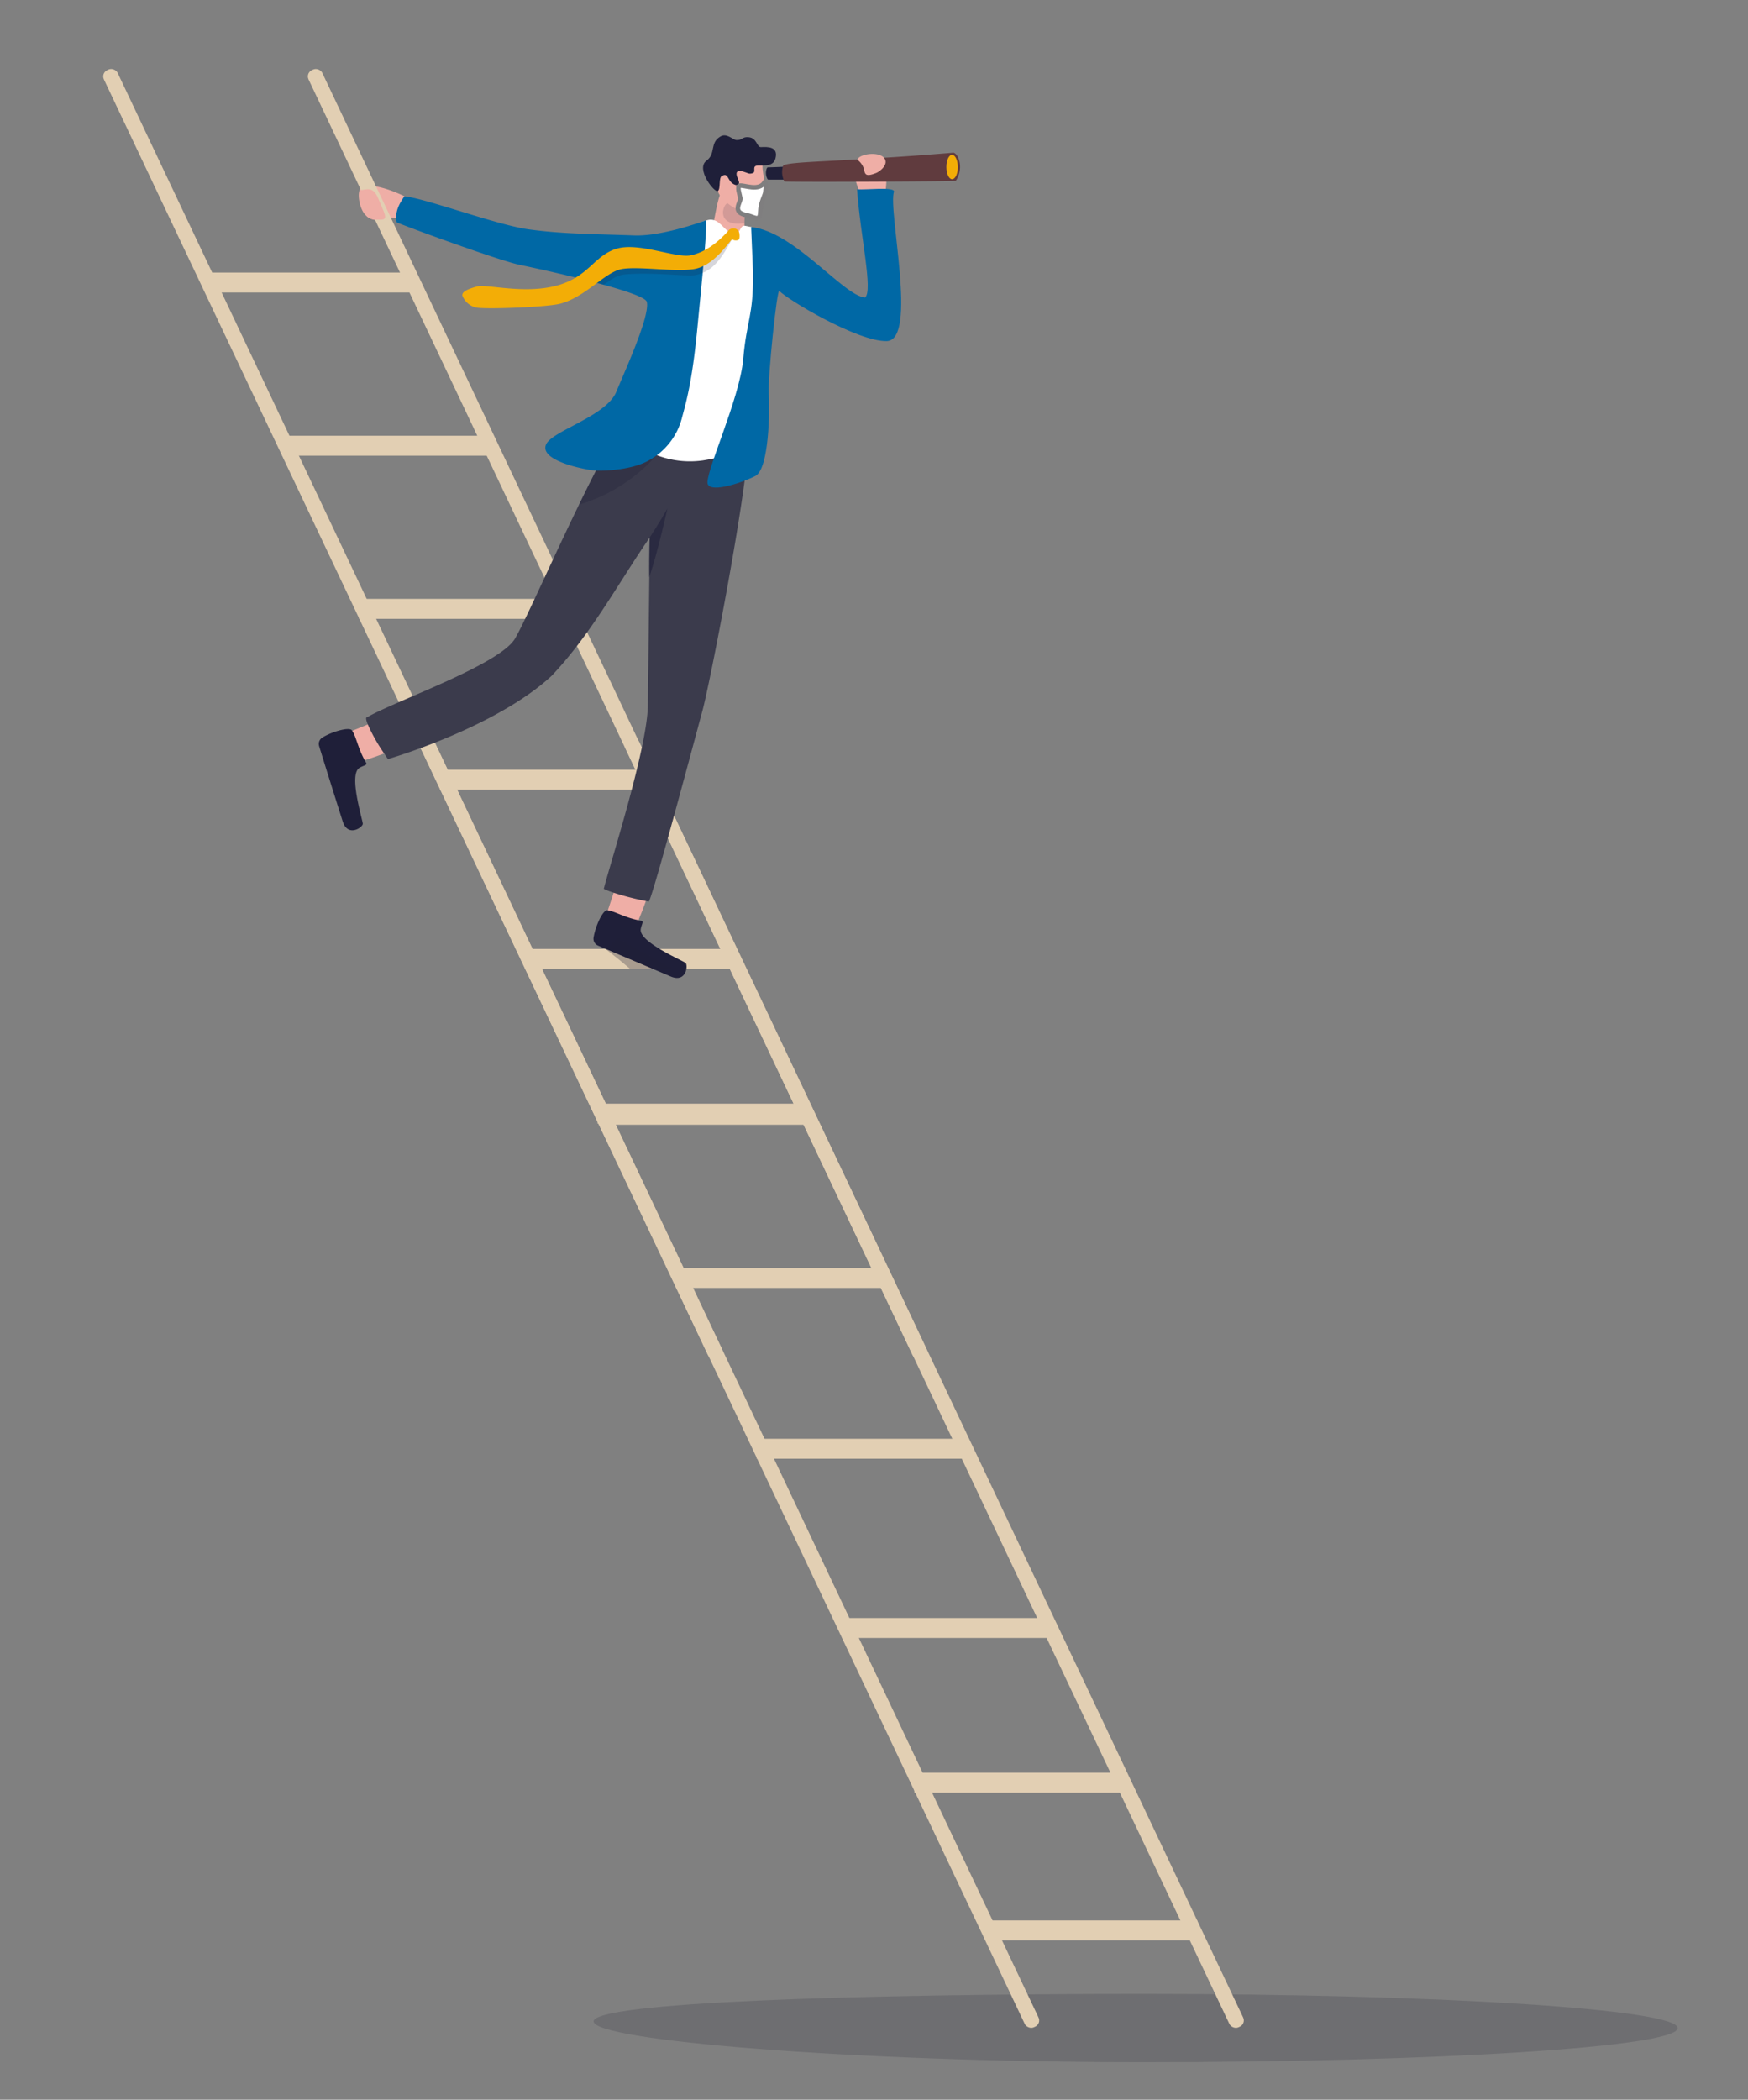 <svg id="af721840-5ff4-4eae-aa77-3f24bd09a920" data-name="Calque 1" xmlns="http://www.w3.org/2000/svg" viewBox="0 0 383 460"><rect x="0" y="0" width="383" height="460" fill="#808080" stroke="none"/><defs><style>.acec337d-1698-4977-a92c-1c8e44d39237{fill:#333340;opacity:0.23;}.b189431b-4a24-4b4b-a07b-cc361c56fc86{fill:#efaea6;}.b194714e-98d2-4afb-a16d-49723fd22990{fill:#e2cfb3;}.ac7d4c07-a96f-4eb1-b184-2f6192e43aa6,.b20a20ec-d7b1-4358-b026-c61f73f0ecae,.ed23b4a7-8f13-48e1-beea-31d6e80119d3,.f233600e-b558-42bf-9cad-dc341bc5f928,.f4e38d06-f69a-4c8b-aaed-72bf38261ffa{fill:#1f1f39;}.ed23b4a7-8f13-48e1-beea-31d6e80119d3{opacity:0.14;}.b011b58f-65b6-4d2a-90f5-5c7c7d128fb5{fill:#3b3b4c;}.b20a20ec-d7b1-4358-b026-c61f73f0ecae{opacity:0.57;}.ac7d4c07-a96f-4eb1-b184-2f6192e43aa6{opacity:0.29;}.be154504-cdec-4107-bc4a-10558b78b04a,.fad1481e-2a35-4bcd-80d2-fd533205dcc7{fill:#fff;}.fad1481e-2a35-4bcd-80d2-fd533205dcc7{stroke:#7f7e7f;stroke-miterlimit:10;}.fdaeccfd-c625-46e2-887b-0c406946d605{fill:#0068a5;}.eb95d8d8-1cf6-4798-9ac1-e0bb4edcc6e0{fill:#603b3e;}.e3dd0bce-a4cc-44d9-aaf1-ba6f49310811{fill:#f3ad06;}.f4e38d06-f69a-4c8b-aaed-72bf38261ffa{opacity:0.18;}</style></defs><path class="acec337d-1698-4977-a92c-1c8e44d39237" d="M130.06,442.85c0,4.13,56,8.93,120.61,8.93s116.92-3.35,116.92-7.48-52.35-7.48-116.92-7.48S130.06,438.72,130.06,442.85Z"/><path class="b189431b-4a24-4b4b-a07b-cc361c56fc86" d="M88.78,43.07c-6.17-2.94-9.49-2.77-10-1.4s.19,4.47,1.38,5.5a3.55,3.55,0,0,0,3.46.94,6.54,6.54,0,0,1,4.1-.1C89.07,48.55,90.42,43.86,88.78,43.07Z"/><rect class="b194714e-98d2-4afb-a16d-49723fd22990" x="133.6" y="0.3" width="3.33" height="312.21" rx="1.5" transform="translate(-53.92 72.93) rotate(-25.34)"/><rect class="b194714e-98d2-4afb-a16d-49723fd22990" x="88.76" y="0.3" width="3.33" height="312.21" rx="1.5" transform="translate(-58.23 53.74) rotate(-25.34)"/><rect class="b194714e-98d2-4afb-a16d-49723fd22990" x="115.06" y="207.89" width="46.25" height="4.37"/><rect class="b194714e-98d2-4afb-a16d-49723fd22990" x="130.92" y="241.78" width="46.25" height="4.37"/><rect class="b194714e-98d2-4afb-a16d-49723fd22990" x="96.36" y="168.62" width="46.25" height="4.37"/><rect class="b194714e-98d2-4afb-a16d-49723fd22990" x="78.67" y="131.2" width="46.25" height="4.37"/><rect class="b194714e-98d2-4afb-a16d-49723fd22990" x="61.83" y="95.46" width="46.25" height="4.37"/><rect class="b194714e-98d2-4afb-a16d-49723fd22990" x="44.99" y="59.71" width="46.25" height="4.37"/><rect class="b194714e-98d2-4afb-a16d-49723fd22990" x="203.04" y="146.88" width="3.33" height="312.21" rx="1.5" transform="translate(-109.97 116.75) rotate(-25.34)"/><rect class="b194714e-98d2-4afb-a16d-49723fd22990" x="158.2" y="146.88" width="3.33" height="312.21" rx="1.5" transform="translate(-114.28 97.56) rotate(-25.34)"/><rect class="b194714e-98d2-4afb-a16d-49723fd22990" x="184.49" y="354.47" width="46.25" height="4.37"/><rect class="b194714e-98d2-4afb-a16d-49723fd22990" x="200.35" y="388.37" width="46.25" height="4.37"/><rect class="b194714e-98d2-4afb-a16d-49723fd22990" x="216.09" y="420.72" width="46.25" height="4.37"/><rect class="b194714e-98d2-4afb-a16d-49723fd22990" x="165.79" y="315.2" width="46.25" height="4.37"/><rect class="b194714e-98d2-4afb-a16d-49723fd22990" x="148.11" y="277.79" width="46.25" height="4.37"/><rect class="b194714e-98d2-4afb-a16d-49723fd22990" x="131.26" y="242.04" width="46.25" height="4.37"/><path class="b189431b-4a24-4b4b-a07b-cc361c56fc86" d="M160.3,56.3l-4.85-3.49c.85-2.51,1.48-8.85,2.67-10.93,1.31-2.29,1.48-2.08,1.48-2.08l2.94,3.61,1.38,1.69a6.94,6.94,0,0,0-.76,2.73,14.18,14.18,0,0,0,.49,5.11C164.07,54.54,160.3,56.3,160.3,56.3Z"/><path class="ed23b4a7-8f13-48e1-beea-31d6e80119d3" d="M163.6,45.39s-.31.52-.5,3.5c-6.07.84-4.93-3.74-3.74-4.39a26.91,26.91,0,0,1,3.18-1.09Z"/><path class="b189431b-4a24-4b4b-a07b-cc361c56fc86" d="M139.44,202.58c1.23-2.51,3.5-9.19,3.5-9.19l-6.83-2.83-3.32,10.07,3.4,4.86Z"/><path class="f233600e-b558-42bf-9cad-dc341bc5f928" d="M140.39,201.69c.79.13.2.68,0,1.87-.43,2.72,8.52,6.57,9.78,7.36.65.4.25,4.5-3.22,3-3-1.28-12.63-5.33-15.9-6.75a1.63,1.63,0,0,1-1-1.75c.41-2.63,2.13-6.26,3.08-6C134.73,199.63,137.12,201.15,140.39,201.69Z"/><path class="b189431b-4a24-4b4b-a07b-cc361c56fc86" d="M78.87,166.85c2.71-.69,9.27-3.29,9.27-3.29l-2.27-7-9.82,4-1.5,5.74Z"/><path class="f233600e-b558-42bf-9cad-dc341bc5f928" d="M80.17,167c.41.68-.39.6-1.42,1.22-2.35,1.44.52,10.74.74,12.21.11.76-3.27,3.12-4.4-.48-1-3.12-4.12-13.07-5.17-16.49a1.64,1.64,0,0,1,.71-1.88c2.27-1.39,6.14-2.43,6.52-1.51C78.07,161.36,78.46,164.16,80.17,167Z"/><path class="b011b58f-65b6-4d2a-90f5-5c7c7d128fb5" d="M163.92,98.06c-.76,12.44-8.38,51.64-10,57.6s-10.7,40.1-11.76,41.87l-.63-.13a59.78,59.78,0,0,1-7.07-1.82,16,16,0,0,1-2.17-.85c1.23-5,9.51-30.7,9.65-40.07.08-6,.23-19.31.33-28.21.05-5,.09-8.57.09-8.7-6.54,9.42-12.82,21.19-21.52,30.33C108.49,159.5,85,166.3,85,166.3c-.29-.42-.57-.83-.83-1.23a38.4,38.4,0,0,1-3.6-6.4c-.4-1-.47-1.56-.14-1.53,6-3.53,29.06-11.49,32.43-17.27,2.18-3.74,7.92-16.79,14-29.31,2.28-4.68,4.61-9.29,6.81-13.3,1-1.83,2-3.55,2.94-5.08.33-.54,3.57.1,7.48,1.11,1.21.31,2.48.66,3.75,1,5.66,1.59,11.33,3.42,11.33,3.42Z"/><path class="b20a20ec-d7b1-4358-b026-c61f73f0ecae" d="M142.26,126.45c-.14-5.31.09-8.71.09-8.71,1.9-2.85,3.88-6.31,3.88-6.31S144.12,121,142.26,126.45Z"/><path class="ac7d4c07-a96f-4eb1-b184-2f6192e43aa6" d="M149.49,91.25q-.77,1.6-1.62,3.06a36.92,36.92,0,0,1-21,16.25c2.28-4.68,4.61-9.29,6.81-13.3l10.42-4Z"/><path class="b189431b-4a24-4b4b-a07b-cc361c56fc86" d="M167.08,36.11c-.16,2.21,1.54,6.74.07,6.51s-.33,4.66-1.91,4.47c-3.81-.47-7.8-3.56-8-5.47s.85-7,.85-7Z"/><path class="f233600e-b558-42bf-9cad-dc341bc5f928" d="M162.84,37.59c1.17.33,1.17.62,2.07.34s-.37-1.66,1.24-1.67,3.33.16,3.77-1.6c.64-2.55-1.71-2.51-3.18-2.43-.94.05-.86-2-2.69-2.17-1.44-.16-1.41.7-2.7.62-.78-.05-2.08-1.56-3.43-.82-2.49,1.37-1,3.77-3.1,5.32-2.5,1.8,1.79,7.15,2.46,6.68s.13-2.91.89-3.32c1.16-.62,1.15.28,1.89,1.23s2.49,1.34,1.65-.52S161.78,37.29,162.84,37.59Z"/><path class="be154504-cdec-4107-bc4a-10558b78b04a" d="M155.18,48.18c2.6-.5,3.5,2.73,5.56,3,1.25.15,1.28-1,1.89-1.56.38-.36,1.05,0,2,.1,2.61.36-.3,48.42-.3,48.42A52.47,52.47,0,0,1,154,100.87c-9.86,1.36-17-4.75-16.69-6.59s12.81-43.71,12.81-43.71A14.51,14.51,0,0,1,155.18,48.18Z"/><path class="b189431b-4a24-4b4b-a07b-cc361c56fc86" d="M188.84,44c-.1-1.43-.34-1.11-.89-2.93-.49-1.62-.75-1.93-.22-2.76.42-.66.87-.6.92-1.11.1-1.08-.29-2.71,2.95-2.38,2.22.23,2.71,2.5,2.64,4.32a32.32,32.32,0,0,1-.59,5.28C193.42,45.24,188.84,44,188.84,44Z"/><path class="fad1481e-2a35-4bcd-80d2-fd533205dcc7" d="M167.55,39.93c-1.3,2.06-4.4.59-5.45.74-.72.1,0,2,.1,2.74.16.92-2,3.09,1.38,3.73,1.62.3,2.94,1.6,3-.62s1.08-3.75,1.12-4.43S168,40.24,167.55,39.93Z"/><path class="fdaeccfd-c625-46e2-887b-0c406946d605" d="M164.58,49.74c9.5,1,20.14,15,24.95,15.45,1.83-1.42-1.06-13.7-1.74-23.72,1.87.17,8.2-.6,8.09.5-1.4,4,5.32,32.64-1.62,32.76-6.31.12-21.6-9-23.51-11-.52-.56-2.55,19.07-2.31,22.55s.09,16.41-2.93,18c-2.45,1.27-9.57,3.78-10.43,1.81s7-18.63,7.76-27.39,2.25-9.26,2.15-19.07"/><path class="f233600e-b558-42bf-9cad-dc341bc5f928" d="M172.13,36.51c-1.36.08-3.23.14-3.84.15a.3.3,0,0,0-.27.2,2.82,2.82,0,0,0,.15,2.39.28.28,0,0,0,.23.1l3.87,0a.3.3,0,0,0,.3-.32l-.13-2.21A.29.29,0,0,0,172.13,36.51Z"/><path class="eb95d8d8-1cf6-4798-9ac1-e0bb4edcc6e0" d="M171.59,36.29a4.52,4.52,0,0,0,.27,3.46c1.49.19,36.09,0,37.54-.12,1.76-2.46.79-5.84-.47-6.18C184,35.52,172.78,35.29,171.59,36.29Z"/><path class="e3dd0bce-a4cc-44d9-aaf1-ba6f49310811" d="M207.36,36.59c0,1.48.57,2.67,1.26,2.67s1.26-1.2,1.25-2.67-.56-2.67-1.26-2.67S207.36,35.12,207.36,36.59Z"/><path class="b189431b-4a24-4b4b-a07b-cc361c56fc86" d="M187.85,35c.51-1.49,5.82-2,6.18.28.19,1.16-1.32,2.33-2.09,2.63-2.33.91-2.42.27-2.68-1A3.89,3.89,0,0,0,187.85,35Z"/><path class="fdaeccfd-c625-46e2-887b-0c406946d605" d="M152.86,71.19c-1,10.58-2.06,15.35-3.37,20.06a14.85,14.85,0,0,1-7.14,9.51c-3.64,2.17-9.63,2.41-11.61,2.35s-12.7-2.06-11.09-5.74c1.3-3,13.24-6.17,15.41-11.59,1.47-3.66,7.43-16.51,6.66-19.64-.54-2.23-23.26-7.17-27.79-8.1s-25.19-8.49-27-9.33C86.36,46,88,44,88.58,43c4.72.47,20.14,6.24,27.13,7.23,7.17,1,13.26,1,23.24,1.35,6.37.23,15.78-3.34,15.78-3.34C154.86,51.12,153.86,60.94,152.86,71.19Z"/><path class="f4e38d06-f69a-4c8b-aaed-72bf38261ffa" d="M160.55,52.29c-.27-.15-2.27,5-5.47,6.91a8.06,8.06,0,0,1-2.89,1.1c-1.78.27-9.48-.7-15.2-.18-2.06.19-3.5,1.44-4.72,2.27-1.42-.39-1.62-.5-2.94-.87,1.13-1.25,1.45-4.44,15.18-5.17,2.85.61,5.48,1.24,7.05.91A11.43,11.43,0,0,0,154.79,56a19.09,19.09,0,0,0,4.53-3.64c.58-.62.59-1.47,1.35-1.58C161.68,50.67,160.88,52.47,160.55,52.29Z"/><path class="e3dd0bce-a4cc-44d9-aaf1-ba6f49310811" d="M162,51.14a1.28,1.28,0,0,0-1.51-1.08c-.76.1-.79.42-1.37,1-1.75,1.85-4.41,4.17-7.76,4.87s-11.52-3-16.42-1.4-6,6.22-13.12,8.08-15.2-.42-17.3.15-3.35,1.17-3.21,2a4.22,4.22,0,0,0,2.9,2.59c1.56.45,14.85,0,18.3-.76,5.62-1.33,10-6.94,13.64-7.63s11.57.66,15.84,0c4.77-.73,8.13-6.7,8.47-6.52a1.32,1.32,0,0,0,1.25.14C162.11,52.47,162.06,51.62,162,51.14Z"/><path class="b189431b-4a24-4b4b-a07b-cc361c56fc86" d="M78.81,41.67c1.54-.09,2.93-1,4.1,1.89s2.23,4.47.74,4.55-2.74,0-3.46-.94S78.81,41.67,78.81,41.67Z"/><path class="ac7d4c07-a96f-4eb1-b184-2f6192e43aa6" d="M147.28,212.13l-.12.13h-9.09c-1.39-1.19-3.16-2.64-5.41-4.37l2.61-2.4,4.35,2.4Z"/></svg>